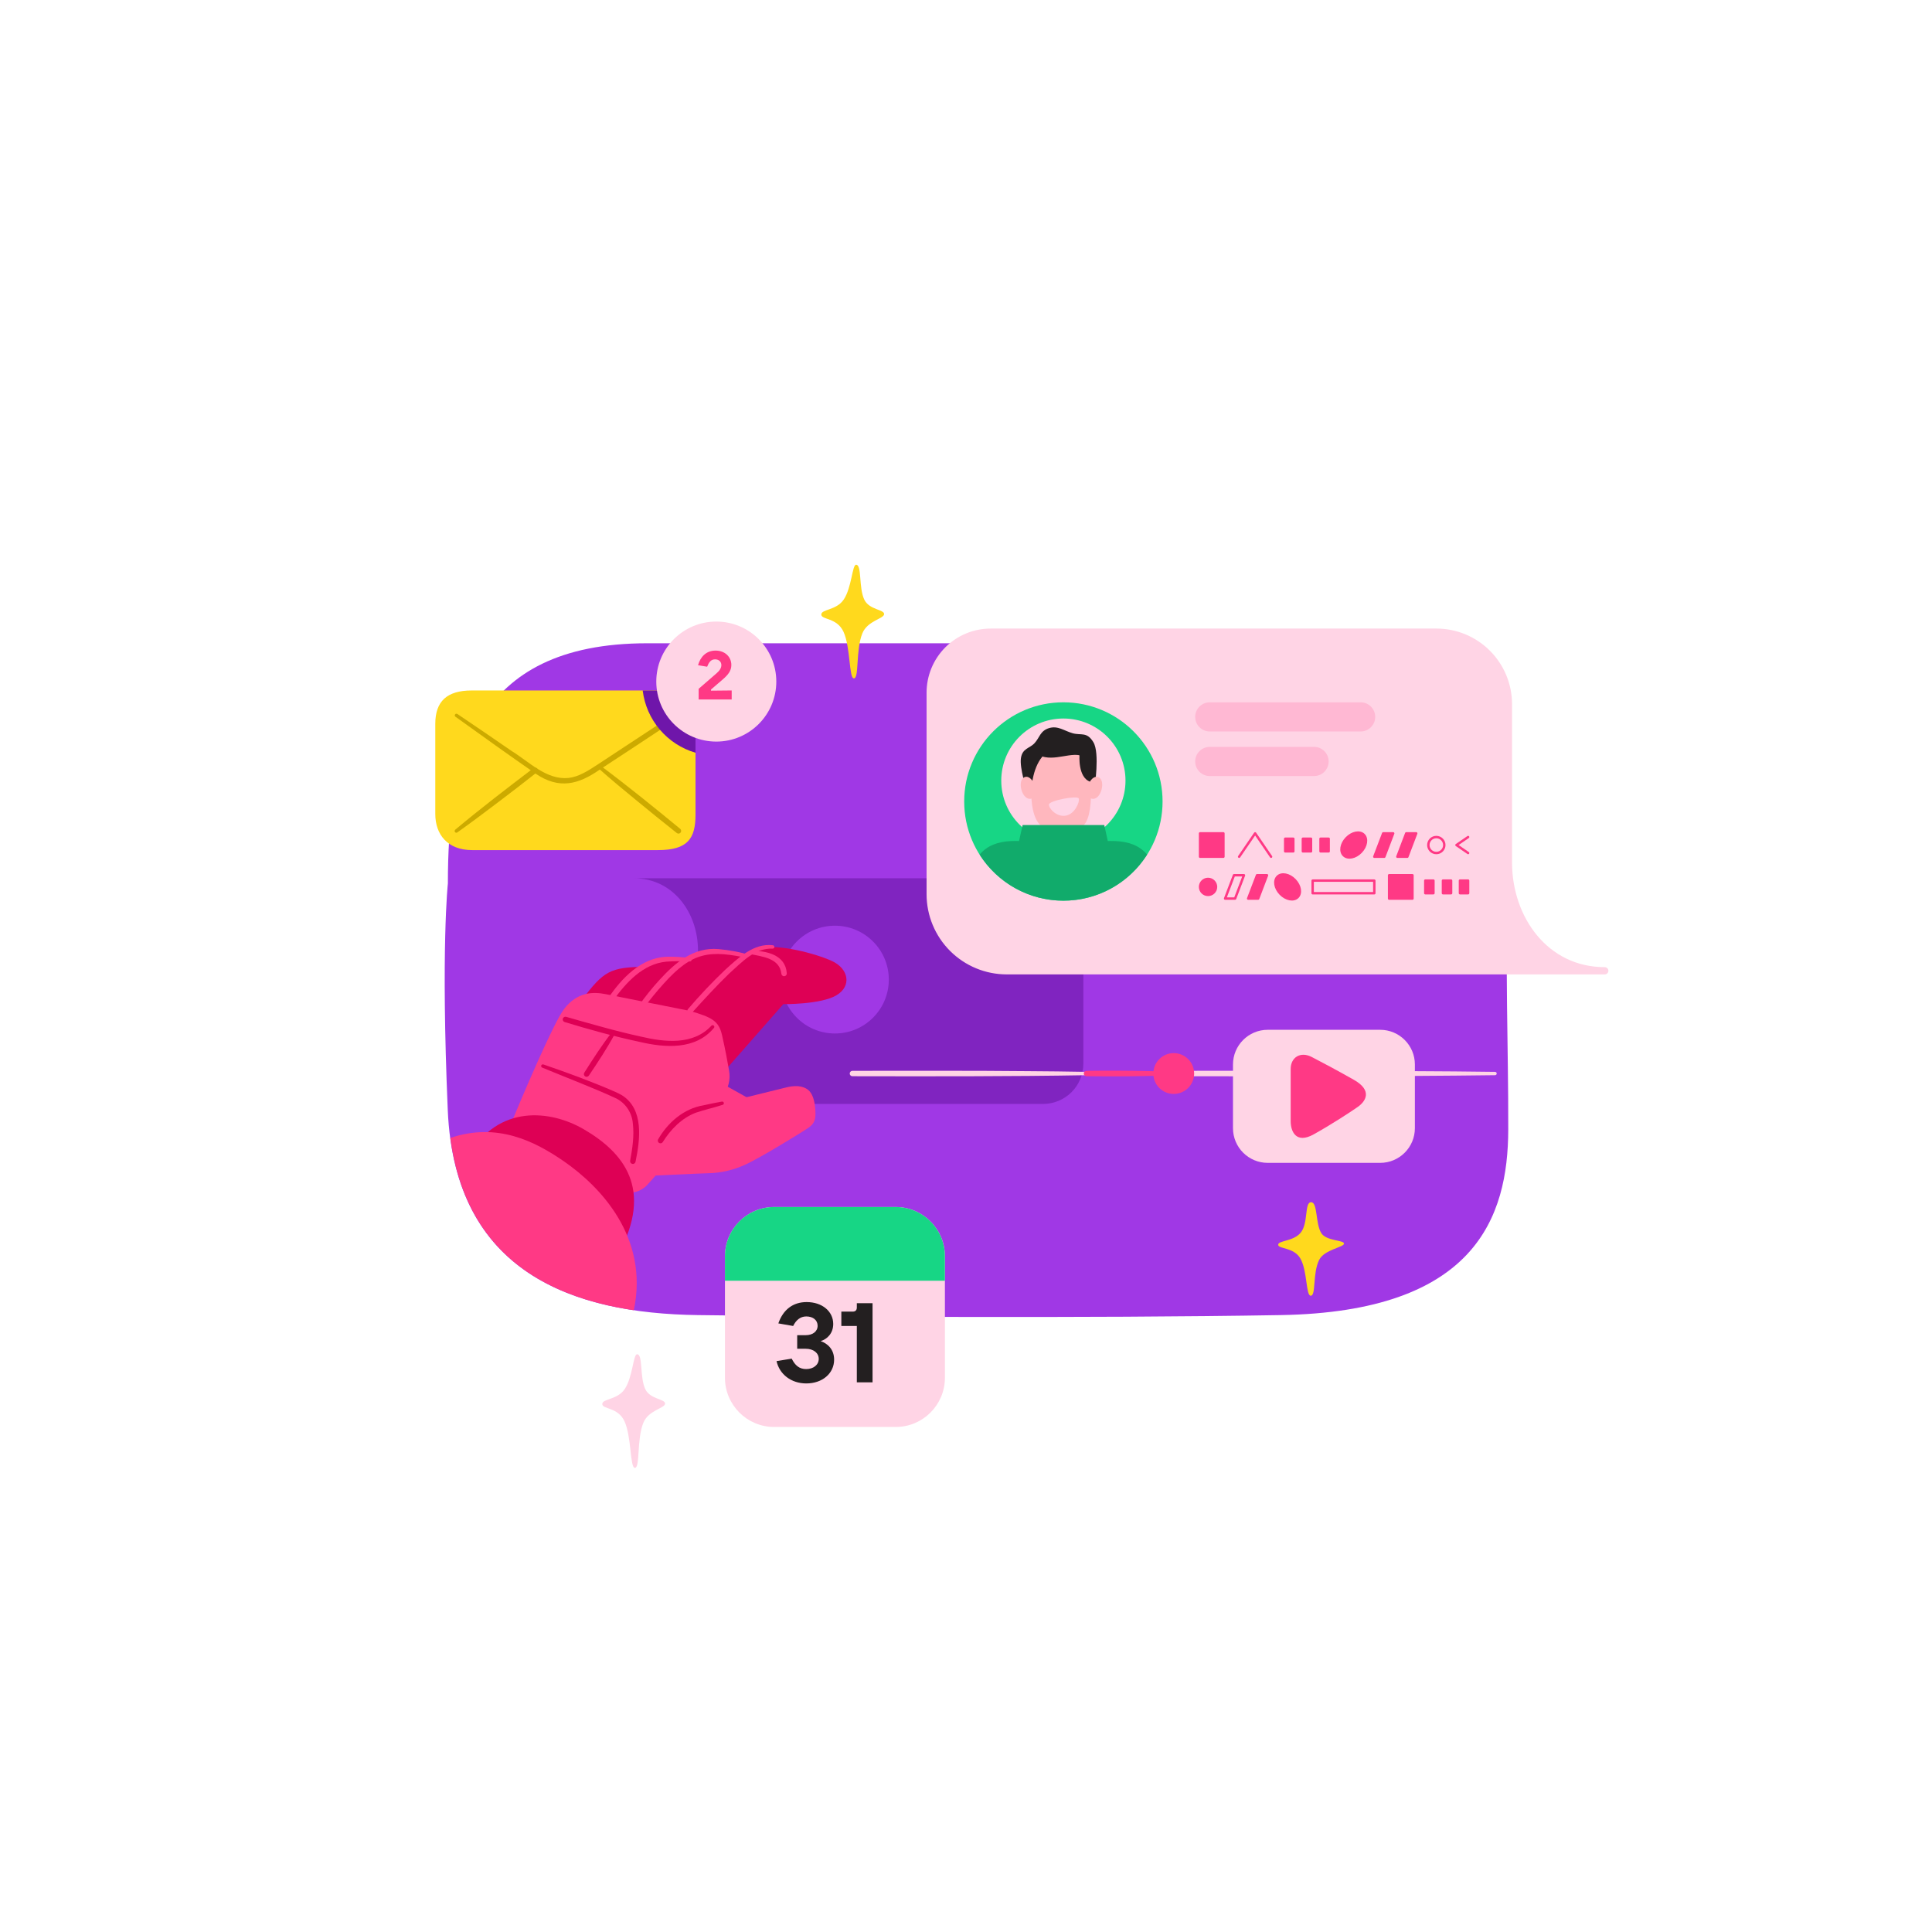 <?xml version="1.0" encoding="UTF-8"?> <svg xmlns="http://www.w3.org/2000/svg" width="800" height="800" viewBox="0 0 800 800" fill="none"> <path d="M185.457 365.842C185.457 315.606 195.504 266.363 268.068 266.363H555.543C592.918 266.363 625.974 301.863 624.534 353.294C623.094 404.725 624.623 431.44 624.534 467.777C624.445 504.115 610.836 543.177 530.346 544.55C449.856 545.923 340.631 545.231 288.899 544.55C237.167 543.869 188.292 526.922 185.412 459.706C182.532 392.49 185.457 365.842 185.457 365.842Z" fill="#A038E5"></path> <path d="M289.022 393.562V437.256C289.022 442.523 291.114 447.575 294.839 451.299C298.563 455.024 303.615 457.116 308.882 457.116H431.916C436.34 457.116 440.582 455.359 443.71 452.231C446.838 449.103 448.595 444.861 448.595 440.438V384.798C448.595 382.023 448.048 379.275 446.986 376.711C445.924 374.147 444.368 371.817 442.405 369.855C440.443 367.893 438.113 366.336 435.549 365.274C432.985 364.212 430.237 363.665 427.462 363.665H262.419C278.829 363.665 289.022 378.022 289.022 393.562Z" fill="#8024C0"></path> <path d="M345.722 427.945C358.047 427.945 368.038 417.954 368.038 405.629C368.038 393.305 358.047 383.313 345.722 383.313C333.398 383.313 323.406 393.305 323.406 405.629C323.406 417.954 333.398 427.945 345.722 427.945Z" fill="#A038E5"></path> <path d="M624.601 357.123V291.582C624.602 287.668 623.833 283.792 622.336 280.176C620.839 276.56 618.645 273.274 615.878 270.506C613.111 267.738 609.826 265.542 606.21 264.044C602.594 262.546 598.719 261.775 594.805 261.775H410.203C406.916 261.775 403.662 262.422 400.625 263.68C397.588 264.938 394.829 266.781 392.505 269.105C390.181 271.43 388.337 274.189 387.08 277.225C385.822 280.262 385.174 283.517 385.174 286.804V370.274C385.174 374.439 385.995 378.562 387.589 382.409C389.183 386.257 391.519 389.752 394.464 392.697C397.41 395.641 400.906 397.976 404.754 399.569C408.602 401.161 412.726 401.98 416.89 401.979H664.5C639.895 401.979 624.601 380.444 624.601 357.123Z" fill="#FFD4E5" stroke="#FFD4E5" stroke-width="3" stroke-linecap="round" stroke-linejoin="round"></path> <path d="M440.323 372.953C463.006 372.953 481.394 354.565 481.394 331.882C481.394 309.199 463.006 290.811 440.323 290.811C417.64 290.811 399.252 309.199 399.252 331.882C399.252 354.565 417.64 372.953 440.323 372.953Z" fill="#17D685"></path> <path d="M506.59 345.078H496.922V354.746H506.59V345.078Z" fill="#FF3985" stroke="#FF3985" stroke-linecap="round" stroke-linejoin="round"></path> <path d="M584.87 362.426H575.202V372.094H584.87V362.426Z" fill="#FF3985" stroke="#FF3985" stroke-linecap="round" stroke-linejoin="round"></path> <path d="M526.328 354.746L519.719 345.078L513.099 354.746" stroke="#FF3985" stroke-linecap="round" stroke-linejoin="round"></path> <path d="M607.912 346.607L603.089 349.912L607.912 353.216" stroke="#FF3985" stroke-linecap="round" stroke-linejoin="round"></path> <path d="M535.537 347.299H532.166V352.524H535.537V347.299Z" fill="#FF3985" stroke="#FF3985" stroke-linecap="round" stroke-linejoin="round"></path> <path d="M542.861 347.299H539.489V352.524H542.861V347.299Z" fill="#FF3985" stroke="#FF3985" stroke-linecap="round" stroke-linejoin="round"></path> <path d="M593.555 364.636H590.184V369.861H593.555V364.636Z" fill="#FF3985" stroke="#FF3985" stroke-linecap="round" stroke-linejoin="round"></path> <path d="M600.867 364.636H597.496V369.861H600.867V364.636Z" fill="#FF3985" stroke="#FF3985" stroke-linecap="round" stroke-linejoin="round"></path> <path d="M607.911 364.636H604.54V369.861H607.911V364.636Z" fill="#FF3985" stroke="#FF3985" stroke-linecap="round" stroke-linejoin="round"></path> <path d="M550.173 347.299H546.802V352.524H550.173V347.299Z" fill="#FF3985" stroke="#FF3985" stroke-linecap="round" stroke-linejoin="round"></path> <path d="M563.539 352.782C565.815 350.421 566.326 347.219 564.679 345.632C563.032 344.044 559.851 344.672 557.575 347.033C555.299 349.395 554.788 352.596 556.435 354.184C558.082 355.771 561.262 355.144 563.539 352.782Z" fill="#FF3985" stroke="#FF3985" stroke-linecap="round" stroke-linejoin="round"></path> <path d="M569.073 354.746H573.215L576.888 345.078H572.757L569.073 354.746Z" fill="#FF3985" stroke="#FF3985" stroke-linecap="round" stroke-linejoin="round"></path> <path d="M578.618 354.746H582.749L586.422 345.078H582.291L578.618 354.746Z" fill="#FF3985" stroke="#FF3985" stroke-linecap="round" stroke-linejoin="round"></path> <path d="M594.749 353.216C596.574 353.216 598.054 351.737 598.054 349.912C598.054 348.087 596.574 346.607 594.749 346.607C592.924 346.607 591.445 348.087 591.445 349.912C591.445 351.737 592.924 353.216 594.749 353.216Z" stroke="#FF3985" stroke-linecap="round" stroke-linejoin="round"></path> <path d="M543.542 369.872H569.073V364.648H543.542V369.872Z" stroke="#FF3985" stroke-linecap="round" stroke-linejoin="round"></path> <path d="M537.293 371.524C538.939 369.936 538.429 366.735 536.152 364.374C533.876 362.012 530.696 361.385 529.049 362.972C527.402 364.56 527.912 367.761 530.189 370.122C532.465 372.484 535.646 373.111 537.293 371.524Z" fill="#FF3985" stroke="#FF3985" stroke-linecap="round" stroke-linejoin="round"></path> <path d="M507.293 372.083H511.424L515.097 362.426H510.966L507.293 372.083Z" stroke="#FF3985" stroke-linecap="round" stroke-linejoin="round"></path> <path d="M516.827 372.083H520.969L524.642 362.426H520.511L516.827 372.083Z" fill="#FF3985" stroke="#FF3985" stroke-linecap="round" stroke-linejoin="round"></path> <path d="M500.227 370.553C502.052 370.553 503.531 369.074 503.531 367.249C503.531 365.424 502.052 363.944 500.227 363.944C498.402 363.944 496.922 365.424 496.922 367.249C496.922 369.074 498.402 370.553 500.227 370.553Z" fill="#FF3985" stroke="#FF3985" stroke-linecap="round" stroke-linejoin="round"></path> <path d="M563.402 290.811H500.941C497.606 290.811 494.902 293.515 494.902 296.851C494.902 300.186 497.606 302.89 500.941 302.89H563.402C566.737 302.89 569.441 300.186 569.441 296.851C569.441 293.515 566.737 290.811 563.402 290.811Z" fill="#FFB8D3"></path> <path d="M440.323 348.963C454.528 348.963 466.044 337.447 466.044 323.242C466.044 309.036 454.528 297.521 440.323 297.521C426.118 297.521 414.602 309.036 414.602 323.242C414.602 337.447 426.118 348.963 440.323 348.963Z" fill="#FFD4E5"></path> <path d="M544.122 309.265H500.941C497.606 309.265 494.902 311.969 494.902 315.304C494.902 318.64 497.606 321.344 500.941 321.344H544.122C547.458 321.344 550.162 318.64 550.162 315.304C550.162 311.969 547.458 309.265 544.122 309.265Z" fill="#FFB8D3"></path> <path d="M453.228 326.111C453.228 326.111 455.461 311.855 452.759 307.356C450.058 302.857 447.669 304.61 444.152 303.616C440.635 302.623 438.068 300.379 434.384 301.495C430.7 302.611 430.465 305.48 428.4 307.713C426.335 309.946 423.388 309.801 422.751 313.875C422.115 317.95 425.073 327.015 425.073 327.015L453.228 326.111Z" fill="#231F20"></path> <path d="M439.586 309.477C425.754 309.477 424.761 334.037 429.963 340.735C435.165 347.433 446.329 346.484 449.778 340.244C453.228 334.004 453.418 309.477 439.586 309.477Z" fill="#FFB7BE"></path> <path d="M427.842 311.219C434.082 316.432 441.428 311.732 446.999 312.715C446.999 312.715 446.262 321.992 451.464 323.7L452.413 311.844L437.443 305.648L427.842 311.219Z" fill="#231F20"></path> <path d="M440.323 350.872C422.952 347.355 411.934 346.406 405.638 353.864C409.342 359.708 414.464 364.522 420.527 367.857C426.59 371.192 433.398 372.941 440.318 372.941C447.237 372.941 454.045 371.192 460.108 367.857C466.171 364.522 471.293 359.708 474.997 353.864C468.701 346.429 457.694 347.355 440.323 350.872Z" fill="#11AB6B"></path> <path d="M420.664 354.042C426.594 357.635 433.434 359.44 440.364 359.242C447.295 359.044 454.021 356.851 459.736 352.926L457.258 341.628H423.443L420.664 354.042Z" fill="#11AB6B"></path> <path d="M370.885 499.795H320.57C309.312 499.795 300.186 508.921 300.186 520.179V570.494C300.186 581.752 309.312 590.879 320.57 590.879H370.885C382.143 590.879 391.27 581.752 391.27 570.494V520.179C391.27 508.921 382.143 499.795 370.885 499.795Z" fill="#FFD4E5"></path> <path d="M339.815 555.332C342.557 554.496 345.02 552.079 345.02 548.222C345.02 543.017 340.466 539.16 334.006 539.16C328.43 539.16 324.294 542.227 322.296 547.99L328.43 549.059C329.592 546.689 331.357 545.109 333.867 545.109C336.655 545.109 338.56 546.642 338.56 548.966C338.56 551.336 336.516 552.869 333.634 552.869H330.103V558.492H333.634C336.841 558.492 339.025 560.258 339.025 562.674C339.025 565.137 336.841 566.903 333.82 566.903C330.939 566.903 329.22 565.37 327.826 562.581L321.552 563.604C322.76 569.087 327.64 572.851 333.867 572.851C340.512 572.851 345.391 568.715 345.391 563C345.391 558.631 342.557 556.261 339.815 555.332ZM361.302 572.386V539.625H354.796V541.437C354.796 542.506 354.192 543.11 353.123 543.11H348.383V549.059H354.796V572.386H361.302Z" fill="#231F20"></path> <path d="M370.885 499.795H320.559C315.155 499.798 309.973 501.947 306.152 505.769C302.332 509.592 300.186 514.775 300.186 520.179V530.327H391.259V520.179C391.259 514.775 389.112 509.592 385.292 505.769C381.471 501.947 376.289 499.798 370.885 499.795Z" fill="#17D685"></path> <path d="M449.89 445.216C418.632 445.763 384.36 445.696 352.967 445.64C352.671 445.64 352.387 445.522 352.178 445.313C351.969 445.104 351.851 444.82 351.851 444.524C351.851 444.227 351.969 443.943 352.178 443.734C352.387 443.525 352.671 443.407 352.967 443.407C375.518 443.407 403.204 443.307 425.654 443.541C433.736 443.608 441.808 443.664 449.89 443.831C450.074 443.831 450.25 443.904 450.38 444.034C450.509 444.164 450.582 444.34 450.582 444.524C450.582 444.707 450.509 444.883 450.38 445.013C450.25 445.143 450.074 445.216 449.89 445.216V445.216Z" fill="#FFD4E5"></path> <path d="M484.14 445.216C472.731 445.774 461.311 445.752 449.89 445.64C449.594 445.64 449.31 445.522 449.101 445.313C448.892 445.104 448.774 444.82 448.774 444.524C448.774 444.227 448.892 443.944 449.101 443.734C449.31 443.525 449.594 443.407 449.89 443.407C458.457 443.296 467.015 443.329 475.567 443.508C478.425 443.575 481.282 443.675 484.129 443.831C484.313 443.831 484.489 443.904 484.619 444.034C484.748 444.164 484.821 444.34 484.821 444.524C484.821 444.707 484.748 444.883 484.619 445.013C484.489 445.143 484.313 445.216 484.129 445.216H484.14Z" fill="#FF3985"></path> <path d="M619.075 445.216C575.537 445.763 527.846 445.696 484.14 445.64C483.844 445.64 483.56 445.522 483.351 445.313C483.142 445.104 483.024 444.82 483.024 444.524C483.024 444.227 483.142 443.943 483.351 443.734C483.56 443.525 483.844 443.407 484.14 443.407C515.532 443.407 554.125 443.307 585.339 443.541C596.58 443.608 607.822 443.664 619.075 443.831C619.258 443.837 619.431 443.914 619.558 444.045C619.685 444.176 619.756 444.352 619.756 444.535C619.753 444.714 619.681 444.886 619.554 445.013C619.426 445.14 619.255 445.213 619.075 445.216V445.216Z" fill="#FFD4E5"></path> <path d="M486.016 452.974C490.683 452.974 494.467 449.191 494.467 444.523C494.467 439.856 490.683 436.073 486.016 436.073C481.349 436.073 477.565 439.856 477.565 444.523C477.565 449.191 481.349 452.974 486.016 452.974Z" fill="#FF3985"></path> <path d="M287.995 337.33C287.995 347.121 284.88 352.011 272.433 352.011H195.516C185.29 352.011 180.244 345.524 180.244 337.04V299.754C180.244 290.376 185.089 285.911 195.326 285.911H270.803C280.984 285.911 287.995 291.492 287.995 302.355V337.33Z" fill="#FFD91D"></path> <path d="M189.342 295.612C196.888 300.68 204.39 305.838 211.881 310.984C219.126 315.449 226.249 322.996 235.325 322.148C239.556 321.69 243.374 319.245 247.158 316.778L258.545 309.276L281.319 294.294C281.566 294.137 281.865 294.084 282.152 294.145C282.438 294.207 282.689 294.378 282.85 294.623C283.011 294.867 283.069 295.165 283.013 295.453C282.956 295.74 282.789 295.994 282.547 296.159L259.762 311.196L248.342 318.676C239.411 324.916 231.529 326.87 221.962 320.473C210.709 312.659 199.635 304.732 188.538 296.739C188.412 296.625 188.332 296.468 188.314 296.299C188.296 296.13 188.342 295.96 188.441 295.822C188.54 295.684 188.687 295.587 188.853 295.55C189.02 295.514 189.193 295.539 189.342 295.623V295.612Z" fill="#CCAA00"></path> <path d="M188.516 343.548C199.054 334.729 209.961 326.368 220.89 318.073C221.126 317.892 221.423 317.813 221.717 317.851C221.863 317.871 222.003 317.918 222.131 317.992C222.258 318.065 222.369 318.163 222.459 318.279C222.548 318.396 222.614 318.529 222.652 318.671C222.69 318.813 222.7 318.961 222.68 319.106C222.661 319.252 222.614 319.393 222.54 319.52C222.467 319.647 222.369 319.759 222.252 319.848C216.864 324.105 211.427 328.299 205.942 332.429C200.472 336.593 194.968 340.702 189.342 344.709C189.193 344.805 189.014 344.841 188.839 344.81C188.665 344.779 188.509 344.684 188.402 344.543C188.295 344.402 188.245 344.226 188.262 344.05C188.279 343.874 188.362 343.711 188.493 343.593L188.516 343.548Z" fill="#CCAA00"></path> <path d="M248.531 316.945C259.84 325.374 270.792 334.271 281.687 343.236C281.9 343.427 282.032 343.693 282.054 343.979C282.076 344.265 281.988 344.548 281.807 344.77C281.627 344.992 281.367 345.137 281.083 345.173C280.799 345.21 280.512 345.136 280.281 344.966C274.759 340.59 269.274 336.158 263.826 331.67C258.367 327.205 252.952 322.739 247.661 318.017C247.513 317.902 247.417 317.732 247.394 317.546C247.371 317.359 247.422 317.172 247.538 317.023C247.653 316.875 247.823 316.779 248.009 316.756C248.196 316.733 248.383 316.785 248.531 316.901V316.945Z" fill="#CCAA00"></path> <path d="M270.803 285.911H266.125C266.847 291.878 269.304 297.501 273.192 302.085C277.079 306.669 282.226 310.012 287.995 311.699V302.355C287.995 291.537 280.984 285.911 270.803 285.911Z" fill="#6F16AA"></path> <path d="M296.602 307.077C310.327 307.077 321.452 295.951 321.452 282.226C321.452 268.502 310.327 257.376 296.602 257.376C282.878 257.376 271.752 268.502 271.752 282.226C271.752 295.951 282.878 307.077 296.602 307.077Z" fill="#FFD4E5"></path> <path d="M302.976 289.641V285.903L294.424 285.988V285.506L299.266 281.343C301.475 279.446 302.835 277.746 302.835 275.368C302.835 271.913 300.088 269.392 296.321 269.392C292.413 269.392 290.006 271.998 289.043 275.453L292.81 276.076C293.461 274.433 294.282 273.017 296.095 273.017C297.624 273.017 298.7 273.98 298.7 275.396C298.7 276.557 298.02 277.662 296.774 278.738L289.298 285.223V289.641H302.976Z" fill="#FF3985"></path> <path d="M571.496 426.416H524.932C516.991 426.416 510.553 432.854 510.553 440.795V467.141C510.553 475.082 516.991 481.52 524.932 481.52H571.496C579.437 481.52 585.874 475.082 585.874 467.141V440.795C585.874 432.854 579.437 426.416 571.496 426.416Z" fill="#FFD4E5"></path> <path d="M534.443 442.626V464.261C534.443 468.514 536.676 473.772 543.955 469.72C551.234 465.667 558.713 460.789 562.152 458.4C565.59 456.011 568.414 451.523 560.533 447.08C552.651 442.637 547.829 440.103 543.173 437.68C538.518 435.258 534.443 437.814 534.443 442.626Z" fill="#FF3985"></path> <path d="M454.702 321.757C458.174 322.94 455.874 331.804 451.944 330.688C448.015 329.571 451.163 320.574 454.702 321.757Z" fill="#FFB7BE"></path> <path d="M424.37 321.757C420.887 322.94 423.187 331.804 427.127 330.688C431.068 329.571 427.842 320.574 424.37 321.757Z" fill="#FFB7BE"></path> <path d="M434.328 333.177C434.328 331.481 446.162 329.292 446.686 330.632C447.211 331.972 445.09 337.062 441.35 337.743C437.61 338.424 434.328 334.874 434.328 333.177Z" fill="#FFD4E5"></path> <path d="M310.97 396.352C302.832 394.51 292.907 391.574 283.764 397.725C274.621 403.877 265.333 417.24 265.333 417.24L289.837 424.708L310.97 396.352Z" fill="#DE0055"></path> <path d="M285.673 397.402C277.167 397.056 266.494 394.053 252.863 413.757C261.191 416.681 273.181 419.64 273.181 419.64L285.673 397.402Z" fill="#DE0055"></path> <path d="M267.912 400.349C252.35 400.349 249.983 402.258 241.007 413.913C248.096 416.023 259.818 415.978 259.818 415.978L267.912 400.349Z" fill="#DE0055"></path> <path d="M310.825 397C293.889 393.204 286.733 394.019 274.844 407.282C271.792 410.65 268.923 414.179 266.248 417.854C266.078 418.098 265.818 418.265 265.525 418.317C265.231 418.369 264.93 418.303 264.685 418.133C264.441 417.963 264.274 417.702 264.222 417.409C264.17 417.116 264.236 416.814 264.406 416.57C267.071 412.762 269.984 409.133 273.125 405.708C279.589 398.63 287.18 392.133 297.439 392.992C302.084 393.381 306.673 394.272 311.126 395.649C311.302 395.692 311.454 395.802 311.55 395.956C311.646 396.11 311.677 396.296 311.638 396.472C311.598 396.649 311.491 396.804 311.339 396.902C311.187 397.001 311.002 397.036 310.825 397V397Z" fill="#FF3985"></path> <path d="M285.639 398.116C282.422 397.952 279.197 397.978 275.983 398.194C266.203 399.076 259.237 406.891 253.789 414.415C253.706 414.536 253.599 414.639 253.476 414.719C253.352 414.799 253.214 414.854 253.07 414.88C252.925 414.906 252.777 414.904 252.633 414.873C252.489 414.842 252.353 414.783 252.232 414.7C252.111 414.616 252.008 414.51 251.928 414.386C251.848 414.263 251.794 414.125 251.767 413.98C251.741 413.836 251.743 413.687 251.774 413.543C251.805 413.4 251.864 413.263 251.947 413.143C257.529 404.971 265.344 396.743 275.804 396.174C279.118 396.076 282.435 396.262 285.717 396.732C285.901 396.742 286.073 396.825 286.195 396.962C286.318 397.099 286.381 397.28 286.371 397.463C286.36 397.647 286.277 397.819 286.14 397.941C286.003 398.064 285.823 398.127 285.639 398.116V398.116Z" fill="#FF3985"></path> <path d="M300.644 442.771L324.355 415.788C324.355 415.788 339.828 415.989 346.336 412.138C352.845 408.286 351.326 401.13 344.595 397.982C337.863 394.834 321.732 390.659 314.71 392.646C307.688 394.633 295.408 407.639 285.684 418.669C284.166 432.567 300.644 442.771 300.644 442.771Z" fill="#DE0055"></path> <path d="M320.012 392.802C312.41 392.49 307.074 398.552 301.805 403.252C296.502 408.387 291.501 413.879 286.51 419.372C286.311 419.579 286.039 419.702 285.752 419.714C285.465 419.726 285.184 419.627 284.968 419.437C284.752 419.247 284.618 418.981 284.593 418.694C284.568 418.407 284.655 418.122 284.836 417.898C289.689 412.206 294.831 406.765 300.242 401.599C305.701 396.699 312.042 390.436 320.046 391.407C320.216 391.428 320.372 391.511 320.485 391.64C320.598 391.768 320.661 391.933 320.661 392.105C320.661 392.276 320.598 392.441 320.485 392.57C320.372 392.698 320.216 392.781 320.046 392.802H320.012Z" fill="#FF3985"></path> <path d="M298.98 428.638C297.618 422.665 294.749 421.259 285.673 418.59L250.932 411.68C245.428 410.564 238.987 410.798 233.617 417.742C229.051 423.648 215.409 456.089 211.435 465.645C212.515 467.437 213.701 469.163 214.985 470.814C225.524 476.507 250.642 490.093 253.924 492.025C258.099 494.525 263.793 494.894 267.823 490.853C271.094 487.559 296.96 456.625 299.438 453.544C300.534 452.103 301.319 450.45 301.742 448.689C302.164 446.929 302.216 445.099 301.894 443.318C301.369 440.27 300.353 434.61 298.98 428.638Z" fill="#FF3985"></path> <path d="M295.608 425.657C287.961 434.822 275.402 433.896 264.886 431.429C254.392 429.196 244.066 426.327 233.807 423.201C233.666 423.159 233.535 423.089 233.421 422.996C233.307 422.902 233.213 422.788 233.144 422.658C233.074 422.529 233.031 422.387 233.016 422.24C233.002 422.094 233.016 421.946 233.059 421.806C233.101 421.665 233.171 421.534 233.264 421.42C233.357 421.306 233.472 421.212 233.601 421.143C233.731 421.073 233.873 421.03 234.019 421.015C234.166 421.001 234.313 421.015 234.454 421.058C239.567 422.554 244.713 423.96 249.86 425.378C255.006 426.796 260.164 428.091 265.355 429.229C275.302 431.563 287.024 432.891 294.593 424.708C295.207 424.072 296.222 424.998 295.608 425.657V425.657Z" fill="#DE0055"></path> <path d="M254.627 428.057C251.389 434.052 247.638 439.745 243.832 445.383C243.669 445.632 243.414 445.806 243.123 445.866C242.832 445.927 242.529 445.87 242.28 445.707C242.031 445.544 241.857 445.289 241.797 444.998C241.736 444.707 241.793 444.404 241.956 444.155C245.584 438.406 249.291 432.679 253.466 427.298C253.583 427.201 253.729 427.145 253.881 427.138C254.033 427.131 254.183 427.174 254.308 427.259C254.434 427.345 254.529 427.469 254.578 427.612C254.628 427.756 254.629 427.912 254.582 428.057H254.627Z" fill="#DE0055"></path> <path d="M224.999 440.761C235.046 444.211 244.926 447.839 254.66 452.07C255.52 452.416 256.636 453.03 257.451 453.465C266.773 459.259 265.032 471.975 263.167 481.04C263.139 481.186 263.083 481.326 263.001 481.451C262.919 481.575 262.814 481.683 262.69 481.767C262.567 481.851 262.428 481.91 262.282 481.94C262.136 481.97 261.985 481.972 261.839 481.944C261.692 481.916 261.552 481.86 261.428 481.778C261.303 481.696 261.195 481.59 261.111 481.467C261.027 481.344 260.969 481.205 260.938 481.059C260.908 480.913 260.907 480.762 260.934 480.615C261.883 475.48 262.654 470.267 262.051 465.254C261.895 463.121 261.206 461.06 260.048 459.262C258.889 457.464 257.298 455.985 255.42 454.961C246.433 450.719 233.773 445.941 224.485 442.056C224.325 441.984 224.199 441.854 224.131 441.692C224.063 441.53 224.059 441.349 224.12 441.184C224.181 441.02 224.302 440.885 224.459 440.806C224.616 440.728 224.797 440.712 224.965 440.761H224.999Z" fill="#DE0055"></path> <path d="M310.981 393.718C317.255 393.584 325.282 395.37 325.784 402.961C325.823 403.257 325.742 403.557 325.56 403.793C325.378 404.03 325.109 404.184 324.813 404.223C324.517 404.261 324.218 404.181 323.981 403.998C323.744 403.816 323.59 403.548 323.551 403.252C322.87 396.877 316.049 396.185 310.814 395.091C310.641 395.06 310.487 394.965 310.382 394.825C310.277 394.685 310.229 394.511 310.247 394.337C310.265 394.163 310.349 394.002 310.481 393.887C310.613 393.772 310.784 393.712 310.959 393.718H310.981Z" fill="#FF3985"></path> <path d="M337.628 459.896C337.427 456.547 336.769 453.599 335.217 451.858C333.665 450.116 330.528 449.056 325.817 450.217L289.346 459.204C278.349 462.274 270.367 474.107 268.135 486.934C268.135 486.934 288.642 485.918 293.074 485.818C298.351 485.727 303.553 484.553 308.357 482.368C314.229 479.8 332.281 468.726 334.826 466.94C337.372 465.154 337.829 463.267 337.628 459.896Z" fill="#FF3985"></path> <path d="M314.788 457.496L292.628 445.126L286.153 456.558L299.628 467.163L314.788 457.496Z" fill="#FF3985"></path> <path d="M241.677 467.576C228.113 459.672 206.378 457.116 194.109 478.528C203.14 495.898 235.906 511.907 255.955 519.465C270.915 492.136 257.92 477.021 241.677 467.576Z" fill="#DE0055"></path> <path d="M299.293 457.462C295.642 458.679 291.802 459.494 288.129 460.744C282.257 462.977 277.68 467.699 274.398 472.968C274.235 473.192 273.995 473.347 273.725 473.404C273.455 473.461 273.173 473.416 272.934 473.277C272.695 473.138 272.516 472.915 272.432 472.652C272.347 472.389 272.364 472.104 272.477 471.852C276.452 464.864 283.139 459.025 291.255 457.697C293.8 457.138 296.357 456.58 298.924 456.145C299.097 456.114 299.274 456.15 299.421 456.246C299.568 456.341 299.673 456.489 299.716 456.659C299.758 456.828 299.735 457.008 299.65 457.161C299.565 457.315 299.426 457.43 299.259 457.484L299.293 457.462Z" fill="#DE0055"></path> <path d="M186.462 471.205C192.769 518.226 224.563 536.891 262.453 542.54C268.85 512.231 248.431 491.187 233.427 480.828C221.382 472.544 205.853 464.64 186.462 471.205Z" fill="#FF3985"></path> <path d="M354.486 233.854C352.878 233.854 352.677 243.344 349.373 248.256C346.314 252.799 340.084 252.219 340.084 254.463C340.084 256.706 346.559 255.668 349.283 261.618C352.219 268.026 351.516 280.898 353.581 280.898C355.814 280.898 354.285 269.221 357.076 262.266C359.208 256.952 366.096 256.215 366.096 254.273C366.096 252.33 359.945 252.542 357.913 248.345C355.49 243.366 356.964 233.854 354.486 233.854Z" fill="#FFD91D"></path> <path d="M263.803 560.771C262.196 560.771 261.995 570.26 258.69 575.172C255.632 579.715 249.391 579.135 249.391 581.379C249.391 583.622 255.866 582.584 258.59 588.534C261.537 594.942 260.823 607.814 262.888 607.814C265.121 607.814 263.591 596.137 266.382 589.182C268.514 583.868 275.402 583.131 275.402 581.189C275.402 579.246 269.251 579.458 267.219 575.261C264.83 570.282 266.304 560.771 263.803 560.771Z" fill="#FFD4E5"></path> <path d="M542.894 497.819C540.059 497.819 541.856 506.549 538.552 510.467C535.504 514.095 529.264 513.626 529.264 515.424C529.264 517.221 535.739 516.384 538.463 521.128C541.399 526.252 540.695 536.534 542.761 536.534C544.993 536.534 543.464 527.212 546.255 521.653C548.387 517.411 556.525 516.473 556.525 514.955C556.525 513.437 549.124 513.928 547.092 510.567C544.636 506.56 545.685 497.819 542.894 497.819Z" fill="#FFD91D"></path> </svg> 
